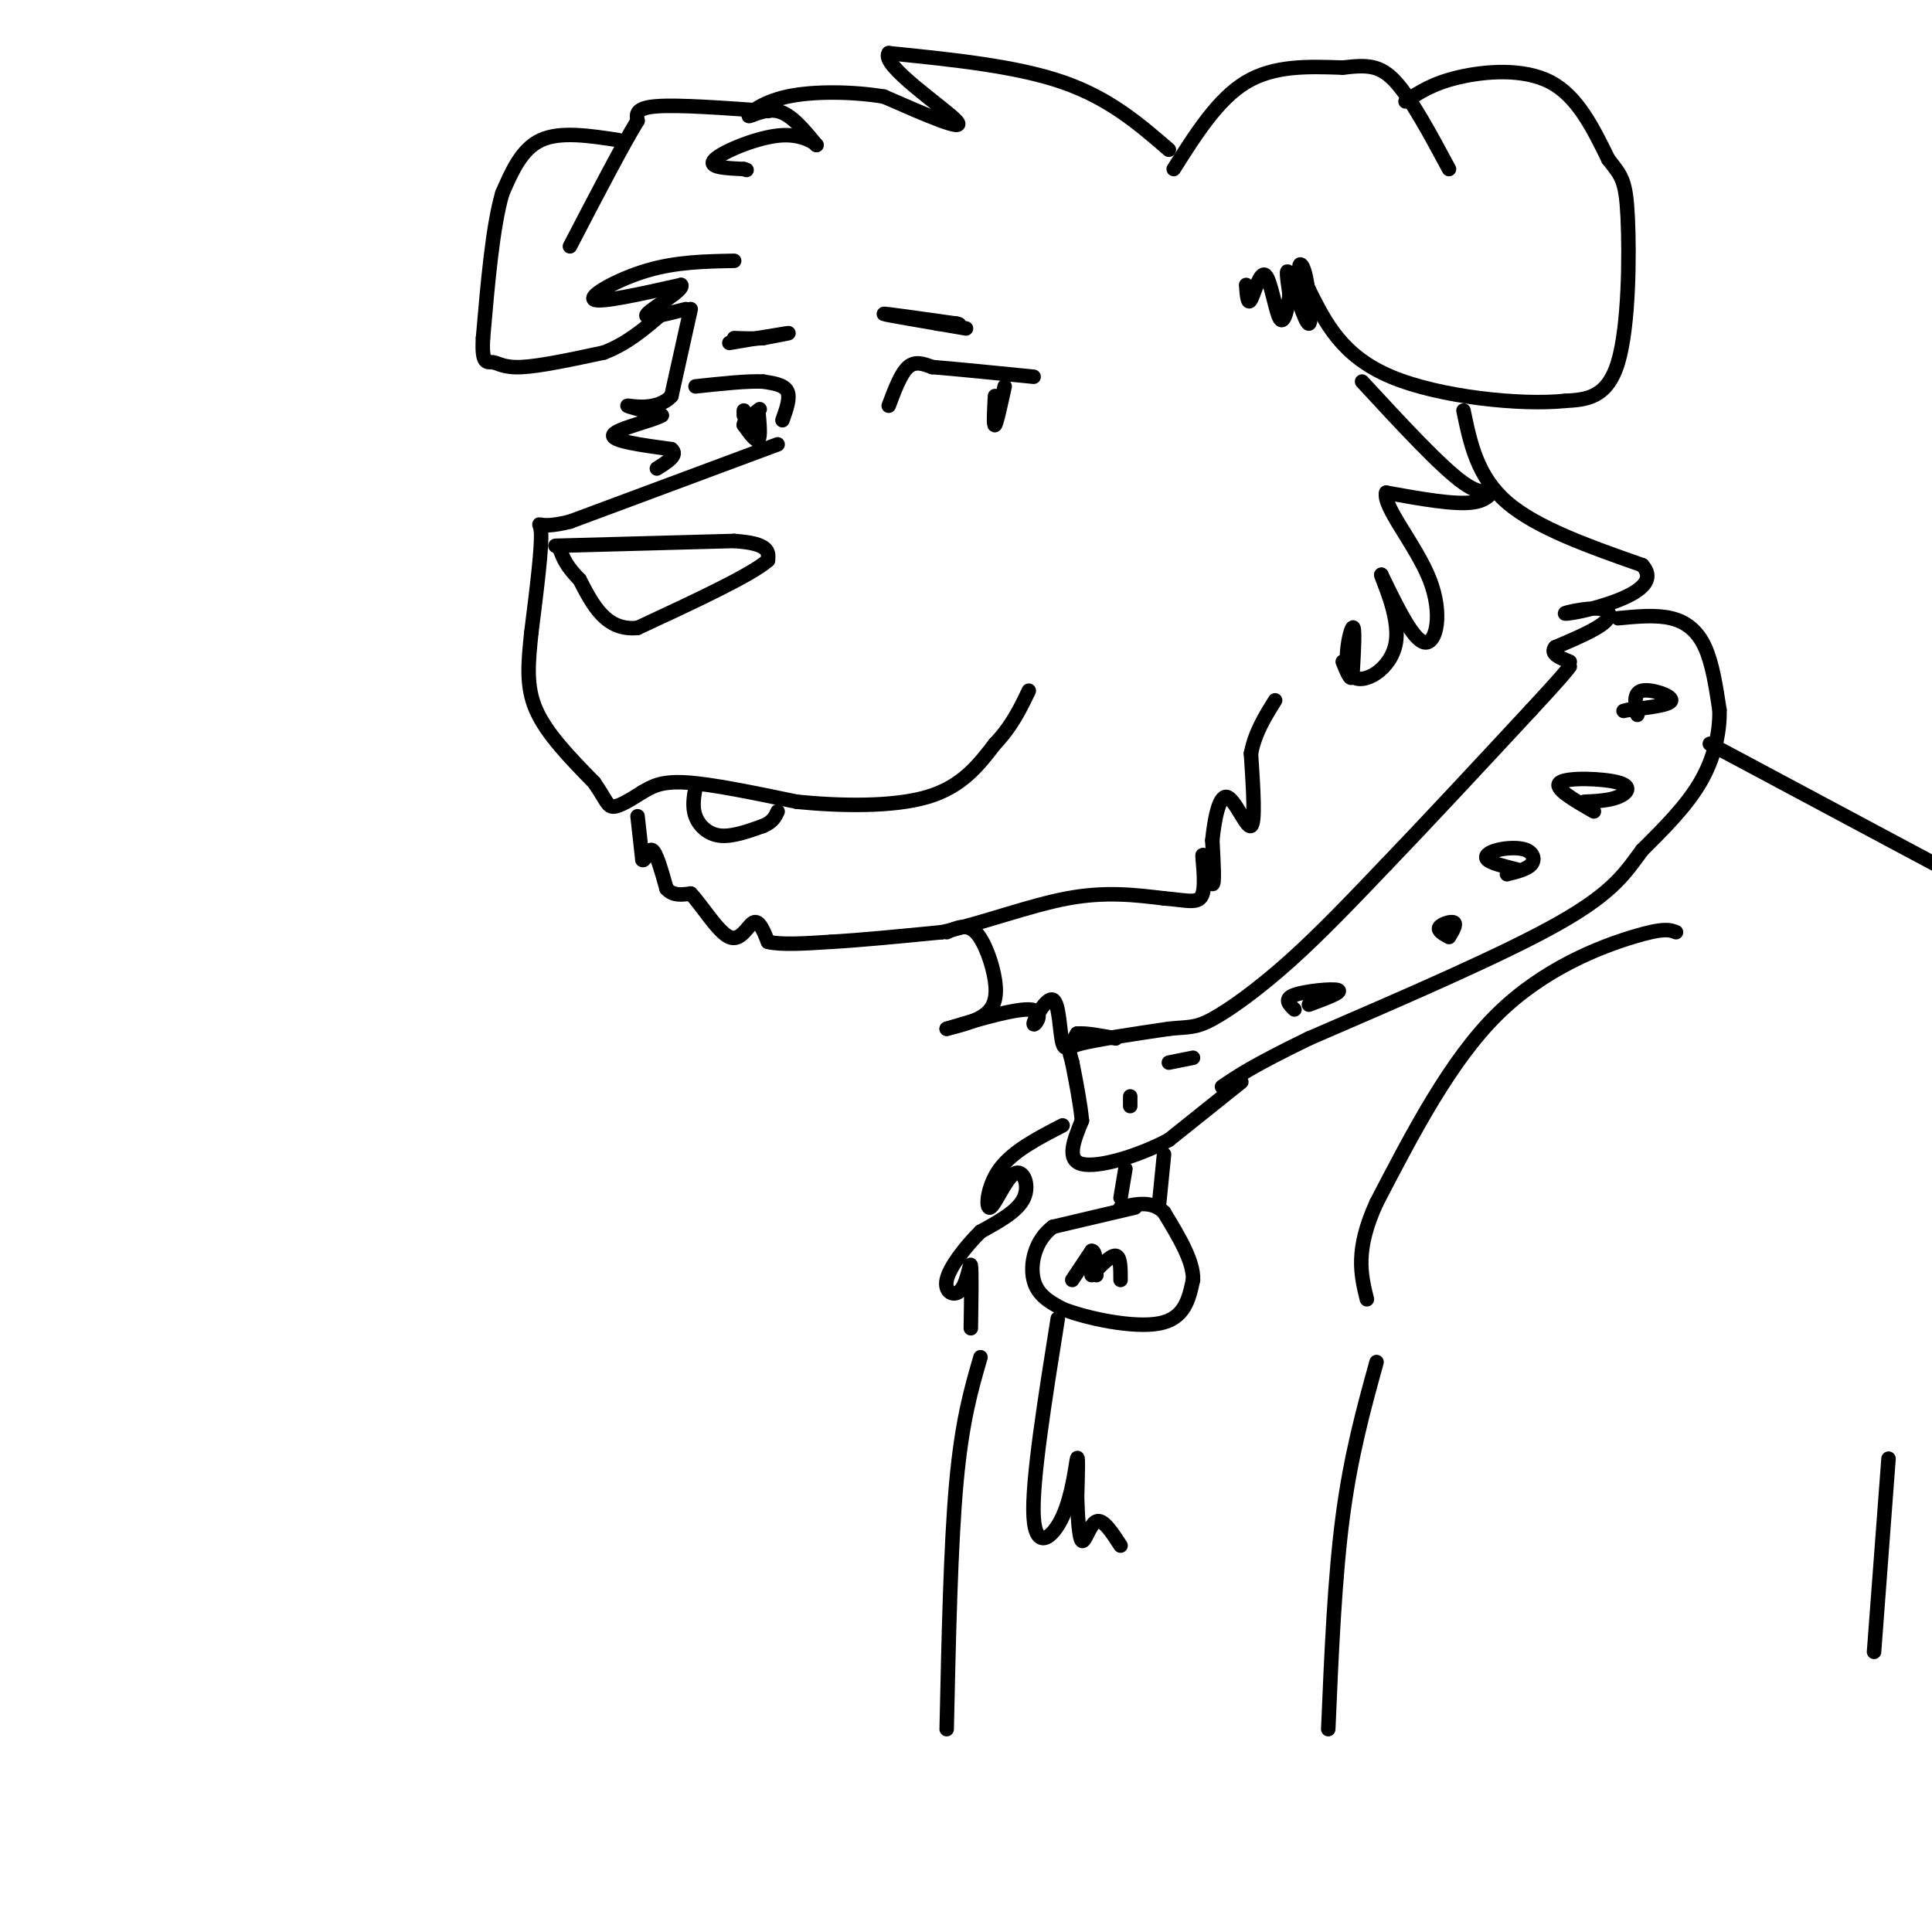 <svg viewBox='0 0 400 400' version='1.1' xmlns='http://www.w3.org/2000/svg' xmlns:xlink='http://www.w3.org/1999/xlink'><g fill='none' stroke='rgb(0,0,0)' stroke-width='3' stroke-linecap='round' stroke-linejoin='round'><path d='M161,92c0.000,0.000 -43.000,16.000 -43,16'/><path d='M118,108c-7.933,2.000 -6.267,-1.000 -6,2c0.267,3.000 -0.867,12.000 -2,21'/><path d='M110,131c-0.622,6.156 -1.178,11.044 1,16c2.178,4.956 7.089,9.978 12,15'/><path d='M123,162c2.489,3.578 2.711,5.022 4,5c1.289,-0.022 3.644,-1.511 6,-3'/><path d='M133,164c1.911,-1.089 3.689,-2.311 9,-2c5.311,0.311 14.156,2.156 23,4'/><path d='M165,166c8.956,0.889 19.844,1.111 27,-1c7.156,-2.111 10.578,-6.556 14,-11'/><path d='M206,154c3.500,-3.667 5.250,-7.333 7,-11'/><path d='M132,169c0.000,0.000 1.000,9.000 1,9'/><path d='M133,178c0.467,0.600 1.133,-2.400 2,-2c0.867,0.400 1.933,4.200 3,8'/><path d='M138,184c1.333,1.500 3.167,1.250 5,1'/><path d='M143,185c2.321,2.417 5.625,7.958 8,9c2.375,1.042 3.821,-2.417 5,-3c1.179,-0.583 2.089,1.708 3,4'/><path d='M159,195c2.667,0.667 7.833,0.333 13,0'/><path d='M172,195c6.000,-0.333 14.500,-1.167 23,-2'/><path d='M195,193c8.467,-1.867 18.133,-5.533 26,-7c7.867,-1.467 13.933,-0.733 20,0'/><path d='M241,186c4.938,0.383 7.282,1.340 8,-1c0.718,-2.340 -0.191,-7.976 0,-8c0.191,-0.024 1.483,5.565 2,6c0.517,0.435 0.258,-4.282 0,-9'/><path d='M251,174c0.381,-3.964 1.333,-9.375 3,-9c1.667,0.375 4.048,6.536 5,6c0.952,-0.536 0.476,-7.768 0,-15'/><path d='M259,156c0.833,-4.333 2.917,-7.667 5,-11'/><path d='M282,79c8.185,8.863 16.369,17.726 21,21c4.631,3.274 5.708,0.958 6,1c0.292,0.042 -0.202,2.440 -4,3c-3.798,0.560 -10.899,-0.720 -18,-2'/><path d='M287,102c-0.798,2.821 6.208,10.875 9,18c2.792,7.125 1.369,13.321 -1,13c-2.369,-0.321 -5.685,-7.161 -9,-14'/><path d='M286,119c-0.167,0.389 3.914,8.362 3,14c-0.914,5.638 -6.823,8.941 -9,7c-2.177,-1.941 -0.622,-9.126 0,-10c0.622,-0.874 0.311,4.563 0,10'/><path d='M280,140c-0.333,1.167 -1.167,-0.917 -2,-3'/><path d='M162,87c0.833,-2.333 1.667,-4.667 1,-6c-0.667,-1.333 -2.833,-1.667 -5,-2'/><path d='M158,79c-3.167,-0.167 -8.583,0.417 -14,1'/><path d='M184,84c1.250,-3.333 2.500,-6.667 4,-8c1.500,-1.333 3.250,-0.667 5,0'/><path d='M193,76c4.333,0.333 12.667,1.167 21,2'/><path d='M206,82c-0.167,3.167 -0.333,6.333 0,6c0.333,-0.333 1.167,-4.167 2,-8'/><path d='M154,85c0.000,0.000 0.000,1.000 0,1'/><path d='M157,85c0.250,2.750 0.500,5.500 0,6c-0.500,0.500 -1.750,-1.250 -3,-3'/><path d='M154,88c0.000,-1.000 1.500,-2.000 3,-3'/><path d='M157,85c0.500,-0.500 0.250,-0.250 0,0'/><path d='M200,68c-8.333,-1.417 -16.667,-2.833 -17,-3c-0.333,-0.167 7.333,0.917 15,2'/><path d='M198,67c1.833,0.333 -1.083,0.167 -4,0'/><path d='M151,71c5.417,-0.917 10.833,-1.833 12,-2c1.167,-0.167 -1.917,0.417 -5,1'/><path d='M158,70c-1.833,0.167 -3.917,0.083 -6,0'/><path d='M243,35c4.583,-7.250 9.167,-14.500 15,-18c5.833,-3.500 12.917,-3.250 20,-3'/><path d='M278,14c5.067,-0.600 7.733,-0.600 11,3c3.267,3.600 7.133,10.800 11,18'/><path d='M291,21c2.800,-1.867 5.600,-3.733 11,-5c5.400,-1.267 13.400,-1.933 19,1c5.600,2.933 8.800,9.467 12,16'/><path d='M333,33c2.750,3.500 3.625,4.250 4,12c0.375,7.750 0.250,22.500 -2,30c-2.250,7.500 -6.625,7.750 -11,8'/><path d='M324,83c-8.956,0.933 -25.844,-0.733 -36,-5c-10.156,-4.267 -13.578,-11.133 -17,-18'/><path d='M271,60c-2.981,-4.530 -1.933,-6.853 -1,-4c0.933,2.853 1.751,10.884 1,11c-0.751,0.116 -3.072,-7.681 -4,-10c-0.928,-2.319 -0.464,0.841 0,4'/><path d='M267,61c-0.316,2.386 -1.105,6.351 -2,5c-0.895,-1.351 -1.895,-8.018 -3,-9c-1.105,-0.982 -2.316,3.719 -3,5c-0.684,1.281 -0.842,-0.860 -1,-3'/><path d='M242,31c-6.167,-5.333 -12.333,-10.667 -22,-14c-9.667,-3.333 -22.833,-4.667 -36,-6'/><path d='M184,11c-1.822,2.400 11.622,11.400 14,14c2.378,2.600 -6.311,-1.200 -15,-5'/><path d='M183,20c-6.295,-1.054 -14.533,-1.190 -20,0c-5.467,1.190 -8.164,3.705 -8,4c0.164,0.295 3.190,-1.630 6,-1c2.810,0.630 5.405,3.815 8,7'/><path d='M169,30c0.560,0.357 -2.042,-2.250 -7,-2c-4.958,0.250 -12.274,3.357 -14,5c-1.726,1.643 2.137,1.821 6,2'/><path d='M154,35c1.000,0.333 0.500,0.167 0,0'/><path d='M159,23c-9.250,-0.667 -18.500,-1.333 -23,-1c-4.500,0.333 -4.250,1.667 -4,3'/><path d='M132,25c-3.000,4.833 -8.500,15.417 -14,26'/><path d='M128,29c-6.000,-0.917 -12.000,-1.833 -16,0c-4.000,1.833 -6.000,6.417 -8,11'/><path d='M104,40c-2.000,6.833 -3.000,18.417 -4,30'/><path d='M100,70c-0.321,5.679 0.875,4.875 2,5c1.125,0.125 2.179,1.179 6,1c3.821,-0.179 10.411,-1.589 17,-3'/><path d='M125,73c4.833,-1.833 8.417,-4.917 12,-8'/><path d='M152,54c-5.978,0.111 -11.956,0.222 -18,2c-6.044,1.778 -12.156,5.222 -11,6c1.156,0.778 9.578,-1.111 18,-3'/><path d='M141,59c0.889,0.911 -5.889,4.689 -7,6c-1.111,1.311 3.444,0.156 8,-1'/><path d='M143,64c0.000,0.000 -4.000,18.000 -4,18'/><path d='M139,82c-2.933,3.156 -8.267,2.044 -9,2c-0.733,-0.044 3.133,0.978 7,2'/><path d='M137,86c-1.667,1.067 -9.333,2.733 -10,4c-0.667,1.267 5.667,2.133 12,3'/><path d='M139,93c1.500,1.167 -0.750,2.583 -3,4'/><path d='M115,113c0.000,0.000 37.000,-1.000 37,-1'/><path d='M152,112c7.333,0.500 7.167,2.250 7,4'/><path d='M159,116c-3.333,3.000 -15.167,8.500 -27,14'/><path d='M132,130c-6.500,0.667 -9.250,-4.667 -12,-10'/><path d='M120,120c-2.667,-2.667 -3.333,-4.333 -4,-6'/><path d='M144,163c-0.356,2.044 -0.711,4.089 0,6c0.711,1.911 2.489,3.689 5,4c2.511,0.311 5.756,-0.844 9,-2'/><path d='M158,171c2.000,-0.833 2.500,-1.917 3,-3'/><path d='M196,193c2.071,-0.940 4.143,-1.881 6,0c1.857,1.881 3.500,6.583 4,10c0.500,3.417 -0.143,5.548 -2,7c-1.857,1.452 -4.929,2.226 -8,3'/><path d='M196,213c2.611,-0.745 13.139,-4.109 17,-4c3.861,0.109 1.056,3.689 1,3c-0.056,-0.689 2.639,-5.647 4,-5c1.361,0.647 1.389,6.899 2,9c0.611,2.101 1.806,0.050 3,-2'/><path d='M223,214c1.833,-0.167 4.917,0.417 8,1'/><path d='M303,85c1.417,6.833 2.833,13.667 9,19c6.167,5.333 17.083,9.167 28,13'/><path d='M340,117c3.393,3.677 -2.124,6.369 -7,8c-4.876,1.631 -9.111,2.200 -9,2c0.111,-0.200 4.568,-1.169 7,-1c2.432,0.169 2.838,1.477 1,3c-1.838,1.523 -5.919,3.262 -10,5'/><path d='M322,134c-1.167,1.333 0.917,2.167 3,3'/><path d='M335,128c3.933,-0.378 7.867,-0.756 11,0c3.133,0.756 5.467,2.644 7,6c1.533,3.356 2.267,8.178 3,13'/><path d='M356,147c0.111,4.733 -1.111,10.067 -4,15c-2.889,4.933 -7.444,9.467 -12,14'/><path d='M340,176c-3.333,4.444 -5.667,8.556 -17,15c-11.333,6.444 -31.667,15.222 -52,24'/><path d='M271,215c-11.667,5.667 -14.833,7.833 -18,10'/><path d='M257,224c0.000,0.000 -15.000,12.000 -15,12'/><path d='M242,236c-6.333,3.378 -14.667,5.822 -18,5c-3.333,-0.822 -1.667,-4.911 0,-9'/><path d='M224,232c-0.333,-3.500 -1.167,-7.750 -2,-12'/><path d='M222,220c-0.667,-2.622 -1.333,-3.178 2,-4c3.333,-0.822 10.667,-1.911 18,-3'/><path d='M242,213c4.107,-0.440 5.375,-0.042 9,-2c3.625,-1.958 9.607,-6.274 16,-12c6.393,-5.726 13.196,-12.863 20,-20'/><path d='M287,179c8.333,-8.667 19.167,-20.333 30,-32'/><path d='M317,147c6.333,-6.833 7.167,-7.917 8,-9'/><path d='M233,242c0.000,0.000 -1.000,6.000 -1,6'/><path d='M241,239c0.000,0.000 -1.000,10.000 -1,10'/><path d='M235,250c0.000,0.000 -17.000,4.000 -17,4'/><path d='M218,254c-3.800,2.800 -4.800,7.800 -4,11c0.800,3.200 3.400,4.600 6,6'/><path d='M220,271c5.067,2.000 14.733,4.000 20,3c5.267,-1.000 6.133,-5.000 7,-9'/><path d='M247,265c0.167,-3.833 -2.917,-8.917 -6,-14'/><path d='M241,251c-2.500,-2.500 -5.750,-1.750 -9,-1'/><path d='M339,148c-0.444,-2.289 -0.889,-4.578 1,-5c1.889,-0.422 6.111,1.022 6,2c-0.111,0.978 -4.556,1.489 -9,2'/><path d='M337,147c-1.500,0.333 -0.750,0.167 0,0'/><path d='M330,168c-4.274,-2.452 -8.548,-4.905 -7,-6c1.548,-1.095 8.917,-0.833 12,0c3.083,0.833 1.881,2.238 0,3c-1.881,0.762 -4.440,0.881 -7,1'/><path d='M314,180c-2.596,-0.640 -5.193,-1.279 -6,-2c-0.807,-0.721 0.175,-1.523 2,-2c1.825,-0.477 4.491,-0.628 6,0c1.509,0.628 1.860,2.037 1,3c-0.860,0.963 -2.930,1.482 -5,2'/><path d='M300,194c-1.200,-0.667 -2.400,-1.333 -2,-2c0.400,-0.667 2.400,-1.333 3,-1c0.600,0.333 -0.200,1.667 -1,3'/><path d='M268,209c-1.133,-1.089 -2.267,-2.178 0,-3c2.267,-0.822 7.933,-1.378 9,-1c1.067,0.378 -2.467,1.689 -6,3'/><path d='M242,220c0.000,0.000 5.000,-1.000 5,-1'/><path d='M234,229c0.000,0.000 0.000,-2.000 0,-2'/><path d='M222,265c0.000,0.000 4.000,-6.000 4,-6'/><path d='M226,259c0.833,-0.167 0.917,2.417 1,5'/><path d='M226,264c2.000,-2.083 4.000,-4.167 5,-4c1.000,0.167 1.000,2.583 1,5'/><path d='M347,193c-1.244,-0.489 -2.489,-0.978 -9,1c-6.511,1.978 -18.289,6.422 -28,16c-9.711,9.578 -17.356,24.289 -25,39'/><path d='M285,249c-4.500,9.833 -3.250,14.917 -2,20'/><path d='M220,233c-5.147,2.657 -10.293,5.314 -13,9c-2.707,3.686 -2.973,8.400 -2,8c0.973,-0.400 3.185,-5.915 5,-7c1.815,-1.085 3.233,2.262 2,5c-1.233,2.738 -5.116,4.869 -9,7'/><path d='M203,255c-3.128,3.105 -6.447,7.368 -7,10c-0.553,2.632 1.659,3.632 3,2c1.341,-1.632 1.812,-5.895 2,-5c0.188,0.895 0.094,6.947 0,13'/><path d='M219,273c-2.702,16.923 -5.405,33.845 -5,41c0.405,7.155 3.917,4.542 6,0c2.083,-4.542 2.738,-11.012 3,-12c0.262,-0.988 0.131,3.506 0,8'/><path d='M223,310c0.107,3.571 0.375,8.500 1,9c0.625,0.500 1.607,-3.429 3,-4c1.393,-0.571 3.196,2.214 5,5'/><path d='M203,281c-1.917,6.583 -3.833,13.167 -5,26c-1.167,12.833 -1.583,31.917 -2,51'/><path d='M285,282c-2.667,9.667 -5.333,19.333 -7,32c-1.667,12.667 -2.333,28.333 -3,44'/><path d='M391,302c0.000,0.000 -3.000,40.000 -3,40'/><path d='M354,154c0.000,0.000 73.000,39.000 73,39'/></g>
</svg>